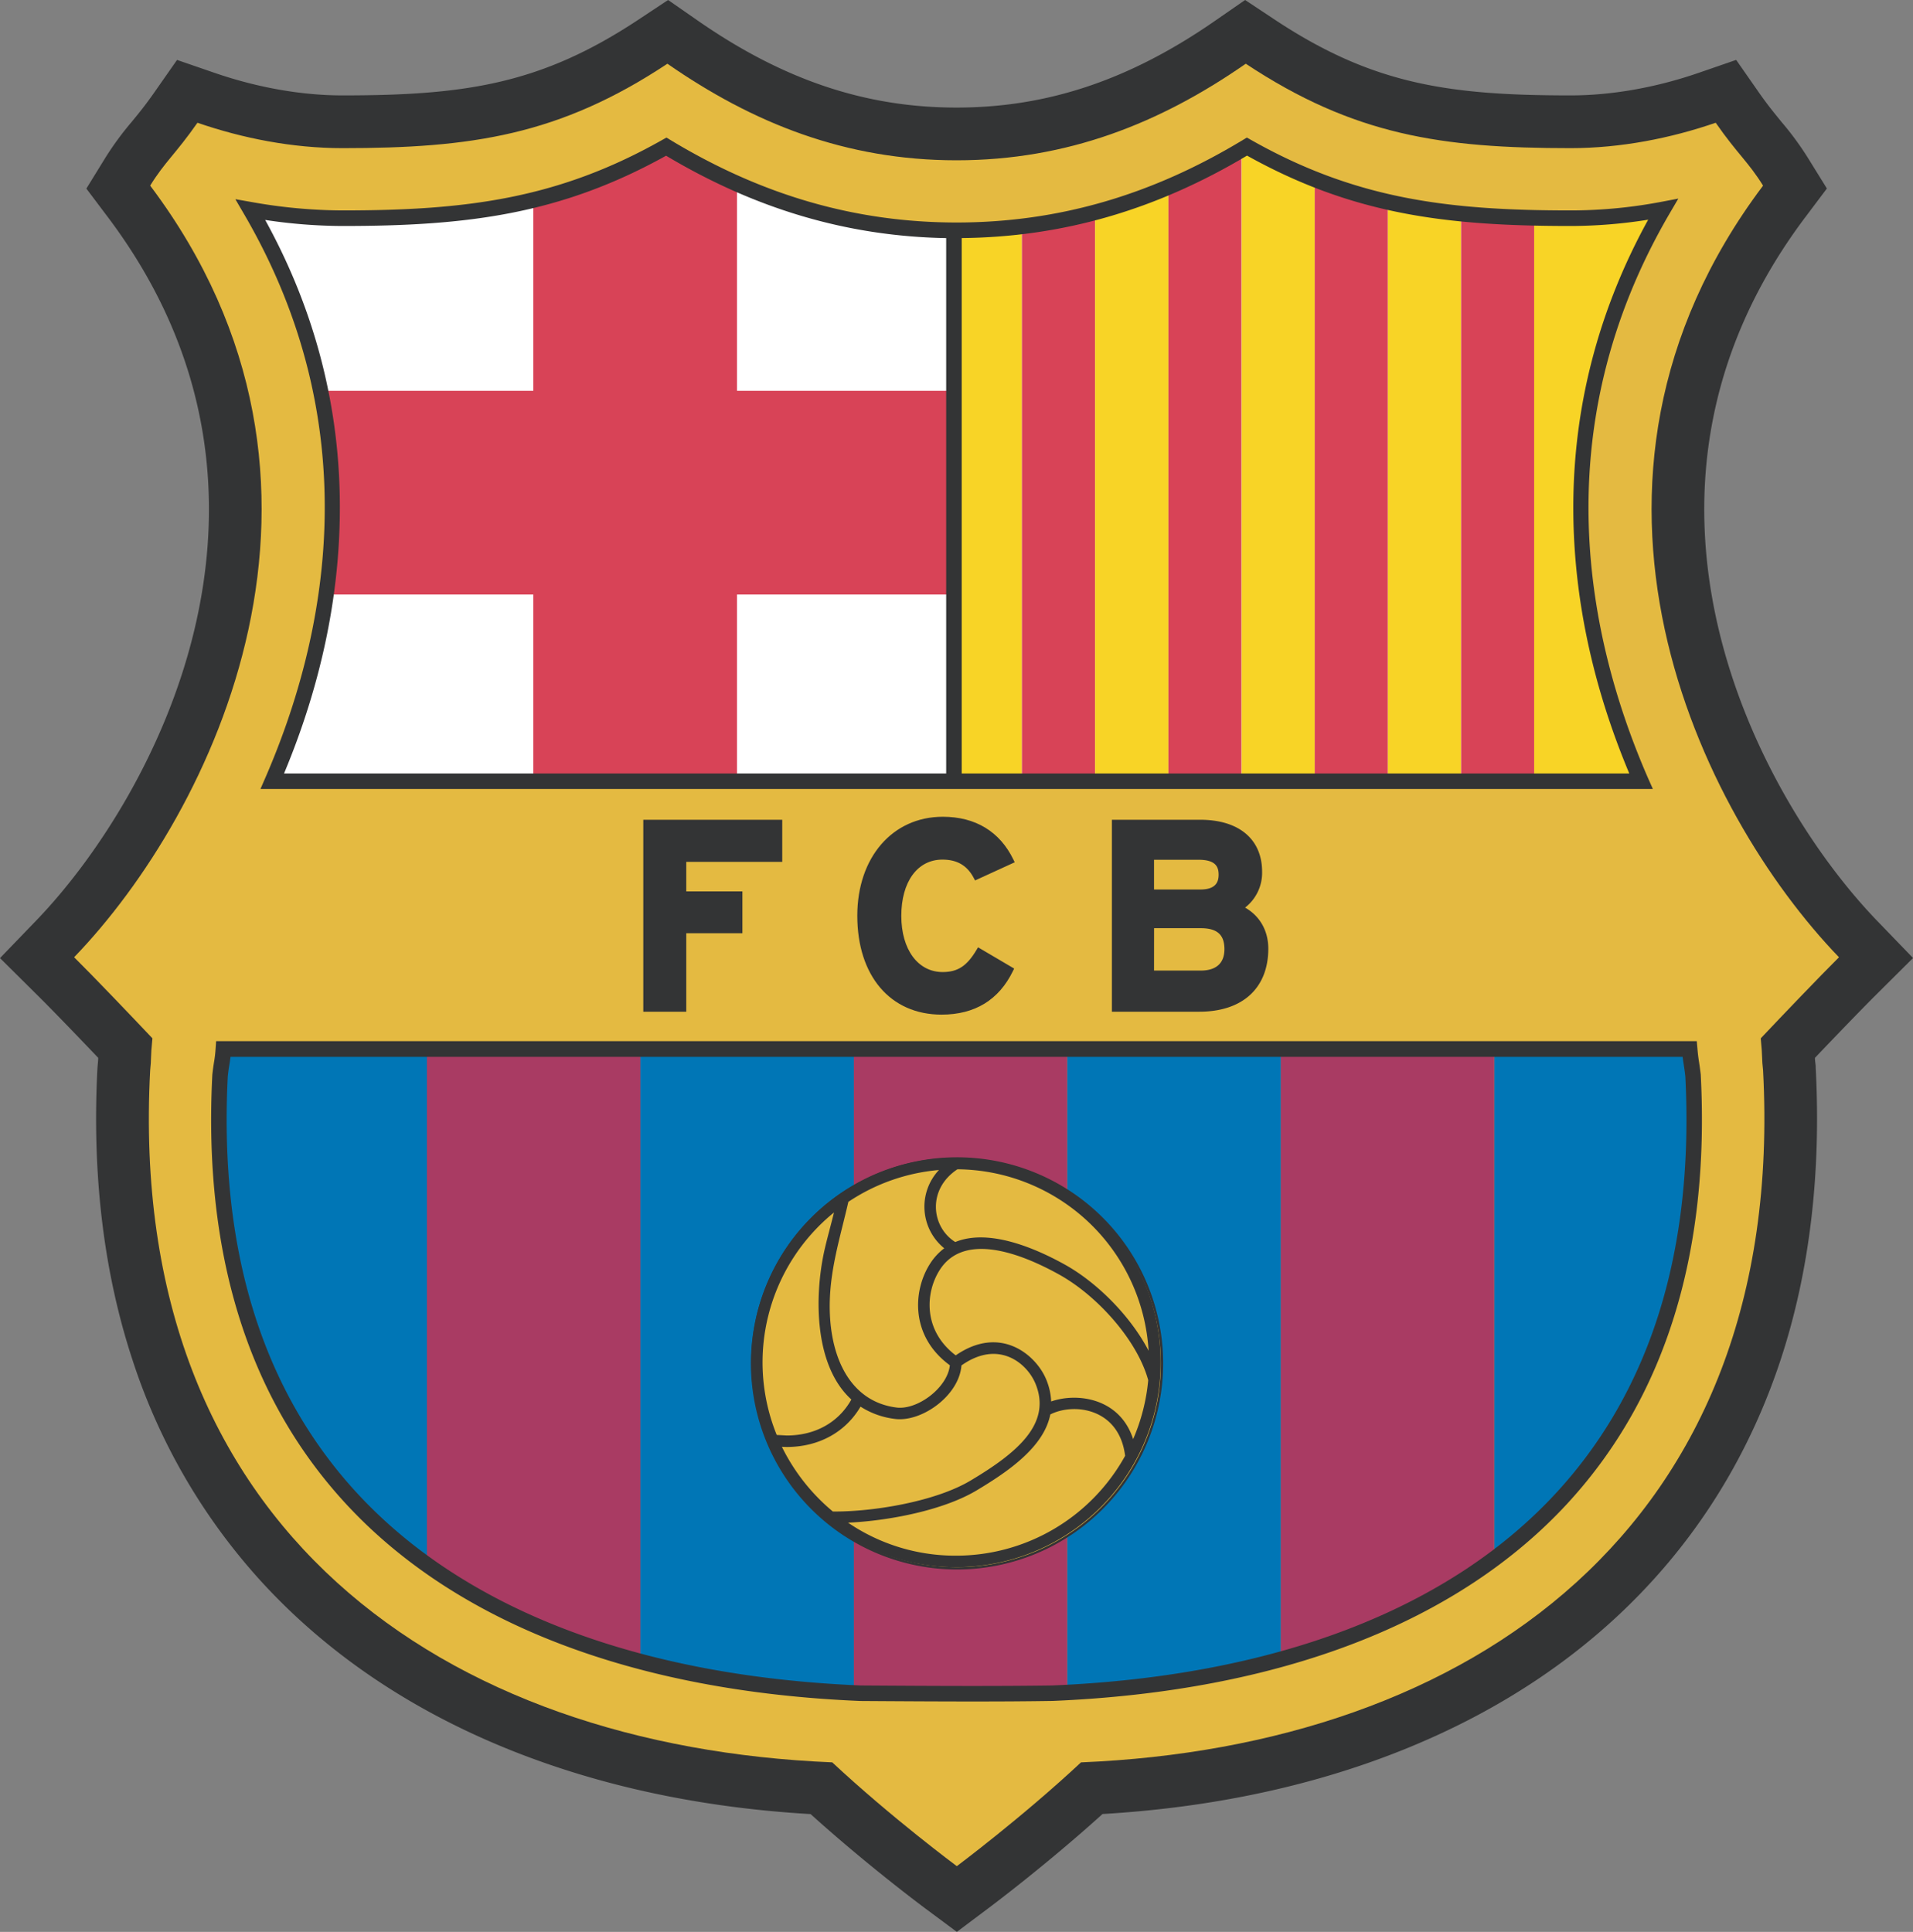 <svg xmlns="http://www.w3.org/2000/svg" xmlns:xlink="http://www.w3.org/1999/xlink" viewBox="0 0 947.98 957.4"><rect x="0" y="0" width="947.98" height="957.4" fill="#808080" stroke="none"/><defs><style>.cls-1,.cls-4{fill:none;}.cls-12,.cls-2{fill:#333435;}.cls-3{fill:#e4ba41;}.cls-4{stroke:#333435;stroke-miterlimit:3.86;stroke-width:0;}.cls-5{clip-path:url(#clip-path);}.cls-6{fill:#0076b6;}.cls-7{fill:#a93b63;}.cls-8{fill:#fff;}.cls-9{clip-path:url(#clip-path-2);}.cls-10{fill:#d84357;}.cls-11{fill:#f8d426;}.cls-12{fill-rule:evenodd;}</style><clipPath id="clip-path"><path class="cls-1" d="M110.75,519.82c-.53,6.52-1.06,6.84-1.77,13.36-10.51,210,132.44,298.34,317.66,305.88,35.26.35,67.18.53,94.72,0C706.75,831.52,849.68,743.13,839,533.18c-.7-6.52-1.06-6.84-1.76-13.36Z"/></clipPath><clipPath id="clip-path-2"><path class="cls-1" d="M473.82,114.13c-54.91,0-101.73-16.11-143.66-41.38-53.13,30-100.32,35.46-160.48,35.46A263,263,0,0,1,124.07,104C182.82,204.49,169.68,307.26,135,387.23H813.22c-34.91-80-47.9-182.74,10.85-283.43a247.39,247.39,0,0,1-45.76,4.41c-60,0-107.34-5.47-160.49-35.46-41.92,25.27-88.75,41.38-144,41.38"/></clipPath></defs><title>Barcelona</title><g id="Layer_2" data-name="Layer 2"><g id="Layer_1-2" data-name="Layer 1"><path class="cls-2" d="M474.16,957.4l-15.63-11.61c-1.26-.94-29-21.6-56.84-46.77-53.44-3.11-102.94-13.57-147.29-31.14-50.24-19.91-92.46-48.42-125.5-84.75A300.91,300.91,0,0,1,65.49,673.44C51.29,630.1,45.51,581.5,48.31,529l.13-1.51c.16-1.49.2-2.12.23-3.24C38.78,513.86,25.9,500.47,18.33,493L0,474.81l17.91-18.57c57.88-60,139.81-210.06,35.62-348.53L42.8,93.46l9.36-15.19A151,151,0,0,1,65.24,60.43c3.28-4,6.68-8.11,11.19-14.57L87.73,29.7l18.64,6.42c21.19,7.3,43.1,11.16,63.36,11.16,61,0,98.42-5.61,146.57-37.49L331.08,0l14.56,10.12C388,39.58,428.83,53.31,474,53.31s86-13.73,128.39-43.19L617,0l14.78,9.79c48.14,31.88,85.61,37.49,146.55,37.49,20.28,0,42.19-3.86,63.36-11.15l18.66-6.44,11.29,16.19c4.54,6.5,8,10.63,11.25,14.64a149.18,149.18,0,0,1,13,17.7l9.42,15.2-10.75,14.29c-104.19,138.45-22.3,288.53,35.56,348.54L948,474.77l-18.25,18.15c-7.57,7.54-20.34,20.81-30.36,31.33,0,1,.09,1.62.26,3l.1.86,0,.86c2.79,52.5-3,101.1-17.21,144.44-13.6,41.46-34.94,78.37-63.43,109.69-33,36.33-75.27,64.84-125.51,84.75-44.34,17.57-93.84,28-147.26,31.14-27.79,25.15-55.36,45.79-56.61,46.73ZM100.48,532.48c-4.62,89,18,161.46,67.09,215.48,54.32,59.73,141.66,95,245.93,99.31l9.68.4,7.08,6.62c15.51,14.48,32.11,28.14,43.82,37.44,11.67-9.3,28.21-23,43.72-37.44l7.08-6.62,9.67-.4C638.8,843,726.13,807.69,780.47,748c49.13-54,71.72-126.47,67.15-215.37-.38-3.37-.45-5.43-.52-7.27s-.13-3.6-.58-8.2l-1.16-11.84,8.17-8.65c5.67-6,14-14.76,22.05-23.1-36.4-44.27-64.27-101-76.17-156.09-17.3-80.09-2.77-157.48,42-225l-1-1.26a243.63,243.63,0,0,1-62.06,8.43c-62.69,0-108.4-6.16-160.61-36.92C571.5,91.51,524.34,105.58,474,105.58S376.55,91.51,330.35,62.64c-52.2,30.76-97.92,36.92-160.62,36.92a243.69,243.69,0,0,1-62.06-8.43l-1,1.23c44.77,67.57,59.29,145,42,225.07-11.92,55.13-39.8,111.82-76.2,156.08,8.17,8.48,16.6,17.33,22.05,23.1l8.23,8.7-1.21,11.91c-.48,4.71-.54,6.49-.59,8.21S100.82,529.22,100.48,532.48Z"/><path class="cls-3" d="M474.12,924.81s-32.41-24.07-61.7-51.42c-191.65-7.93-350.16-115.39-338-343,.68-6,.07-5.6,1.11-15.82-11-11.63-29.16-30.63-38.8-40.18,68.81-71.34,149-234.48,37.69-382.4C81.67,80.22,87,76.34,97.85,60.83c22.31,7.69,47,12.59,71.88,12.59,63.83,0,107.41-6.35,161-41.84C373.07,61,419,79.44,474,79.44S575,61,617.33,31.58c53.59,35.49,97.15,41.84,161,41.84,24.81,0,49.58-4.9,71.88-12.59C861,76.34,866.38,80.22,873.68,92c-111.32,147.92-31.16,311.06,37.62,382.4-9.6,9.55-27.79,28.55-38.77,40.18,1,10.22.42,9.79,1.15,15.82,12.11,227.61-146.46,335.07-338,343-29.29,27.35-61.52,51.42-61.52,51.42"/><path class="cls-4" d="M474.12,924.81s-32.41-24.07-61.7-51.42c-191.65-7.93-350.16-115.39-338-343,.68-6,.07-5.6,1.11-15.82-11-11.63-29.16-30.63-38.8-40.18,68.81-71.34,149-234.48,37.69-382.4C81.67,80.22,87,76.34,97.85,60.83c22.31,7.69,47,12.59,71.88,12.59,63.83,0,107.41-6.35,161-41.84C373.07,61,419,79.44,474,79.44S575,61,617.33,31.58c53.59,35.49,97.15,41.84,161,41.84,24.81,0,49.58-4.9,71.88-12.59C861,76.34,866.38,80.22,873.68,92c-111.32,147.92-31.16,311.06,37.62,382.4-9.6,9.55-27.79,28.55-38.77,40.18,1,10.22.42,9.79,1.15,15.82,12.11,227.61-146.46,335.07-338,343C506.35,900.74,474.12,924.81,474.12,924.81Z"/><g class="cls-5"><rect class="cls-6" x="105.75" y="519.82" width="105.84" height="319.77"/><rect class="cls-7" x="211.55" y="519.82" width="105.82" height="319.77"/><rect class="cls-6" x="317.33" y="519.82" width="105.84" height="319.77"/><rect class="cls-7" x="423.12" y="519.82" width="105.78" height="319.77"/><rect class="cls-6" x="528.89" y="519.82" width="105.84" height="319.77"/><rect class="cls-7" x="634.7" y="519.82" width="105.79" height="319.77"/><rect class="cls-6" x="740.5" y="519.82" width="105.74" height="319.77"/></g><path class="cls-2" d="M482.15,843.22c-16.42,0-34.59-.1-55.5-.24h-.13c-112.84-4.66-201.41-38.83-256.11-98.82C122.68,691.81,100.74,620.77,105.2,533v-.19c.31-3,.6-4.8.85-6.36a62.3,62.3,0,0,0,.8-6.88l.25-3.58H840.83l.31,3.52c.3,3.52.55,5.15.85,7.05.23,1.53.5,3.27.83,6.21l0,.23c4.46,87.76-17.49,158.81-65.22,211.15-54.7,60-143.25,94.14-256.08,98.8h-.11C509.22,843.15,496.33,843.22,482.15,843.22Zm-55.38-7.93c38.87.27,68.25.37,94.5,0C632,830.71,718.66,797.41,771.94,739c46.28-50.75,67.56-119.87,63.23-205.46-.3-2.71-.55-4.27-.78-5.78-.19-1.22-.37-2.4-.56-4H114.22c-.18,1.61-.37,2.79-.57,4-.25,1.51-.5,3.07-.78,5.8-4.33,85.59,16.94,154.72,63.22,205.47C229.37,797.4,316.05,830.71,426.77,835.29Z"/><path class="cls-3" d="M372.77,675.7A101.53,101.53,0,1,1,474.33,777.25,101.59,101.59,0,0,1,372.77,675.7"/><path class="cls-2" d="M474.33,777.81A102.14,102.14,0,1,1,576.4,675.7,102.23,102.23,0,0,1,474.33,777.81Zm0-203.15a101,101,0,1,0,100.93,101A101.13,101.13,0,0,0,474.33,574.66Z"/><path class="cls-2" d="M473.6,573.75A101.45,101.45,0,1,1,372.26,675.21,101.46,101.46,0,0,1,473.6,573.75M421.86,693.54c-18.32-16.67-18.34-50.61-13.47-73.21,1.4-6.3,3.17-12.43,4.89-19.45A95.64,95.64,0,0,0,384.9,711.13l5,.27c14.17,0,25.71-6.55,32-17.86m98.58,7.4c-3.15,16-20.35,28-36.51,37.67-16.58,9.91-43.53,15.06-63.72,16a94.63,94.63,0,0,0,53.39,16.35,95.77,95.77,0,0,0,83.91-49.48c-2.93-23.65-25.38-26.43-37.07-20.51M412.75,749.08c20,.15,50.72-4.9,68.24-15.36,22.75-13.57,40.44-28.06,32.09-48.11-4.25-10.15-18.35-21.89-36.64-8.92-1.14,14.95-19.68,28.2-32.95,26.5a40.52,40.52,0,0,1-17.06-6.09c-7.48,12.76-20.83,20-36.58,20l-2.38-.07a97.92,97.92,0,0,0,25.28,32.07m60.63-133.57c15.84-6.52,37.82,2,54.54,11.31,15.73,8.82,32.25,25.27,41.27,42.57a95.73,95.73,0,0,0-94.74-89.94c-15.07,9.94-13,28.62-1.07,36.06m-2.68,61.07c-19.6-14.3-18.38-36.79-9.93-50.15a29,29,0,0,1,7.14-7.82,26.55,26.55,0,0,1-2.62-38.8,95.46,95.46,0,0,0-44.89,15.78c-4.13,18-9.49,34.44-9.23,53.11.41,25.35,10.89,46,33.06,48.82,10.31,1.34,25.29-9.7,26.47-20.94M569,684c-5.43-19.81-25.13-41.7-43.85-52.2-23.15-12.9-48.44-19.91-59.54-2.33-7.17,11.35-8.16,30,8,42.22,22-15.22,39.62-.41,44.75,11.74a31.69,31.69,0,0,1,2.54,11.11c13-4.55,34.09-1.63,40.62,18.67A95.44,95.44,0,0,0,569,684"/><path class="cls-8" d="M134.91,387.2c34.84-80,47.9-182.82-10.8-283.22a264.75,264.75,0,0,0,45.62,4.19c60.11,0,107.33-5.46,160.41-35.49,41.92,25.37,88.82,41.45,143.73,41.48,55.19,0,102.1-16.11,144-41.48,53.05,30,100.38,35.49,160.42,35.49a244.92,244.92,0,0,0,45.8-4.44C765.28,204.38,778.27,307.16,813.2,387.2H134.91"/><g class="cls-9"><rect class="cls-10" x="264.28" y="72.75" width="100.94" height="314.48"/><rect class="cls-10" x="135.48" y="193.67" width="337.25" height="100.97"/><rect class="cls-11" x="760.28" y="72.75" width="60.31" height="314.48"/><rect class="cls-11" x="470.15" y="72.75" width="36.27" height="314.48"/><rect class="cls-10" x="506.42" y="72.75" width="36.25" height="314.48"/><rect class="cls-11" x="542.67" y="72.75" width="36.32" height="314.48"/><rect class="cls-10" x="579" y="72.75" width="36.23" height="314.48"/><rect class="cls-11" x="615.26" y="72.75" width="36.25" height="314.48"/><rect class="cls-10" x="651.5" y="72.75" width="36.25" height="314.48"/><rect class="cls-11" x="687.75" y="72.75" width="36.3" height="314.48"/><rect class="cls-10" x="724.05" y="72.75" width="36.21" height="314.48"/></g><path class="cls-2" d="M819.07,391h-690l2.34-5.37c29.77-68.42,52.11-172.49-10.6-279.75l-4.18-7.17,8.17,1.44a260.17,260.17,0,0,0,44.95,4.14c61.22,0,106.79-5.73,158.52-35l2-1.11,1.92,1.17c45.45,27.5,91.81,40.88,141.74,40.92,50.13,0,96.59-13.42,142-40.92l1.93-1.17,2,1.11c51.69,29.26,97.27,35,158.52,35A241.65,241.65,0,0,0,823.39,100l8.3-1.58-4.27,7.29c-62.87,107.59-40.52,211.65-10.7,280Zm-342.5-7.68H807.38c-18.17-43.35-27.49-87.1-27.73-130.14-.27-50.61,12.21-99.12,37.1-144.3A246.91,246.91,0,0,1,778.31,112c-61.77,0-108-5.74-160.35-34.88-45.25,27-91.56,40.36-141.39,40.86Zm-335.84,0H468.88V118c-48.78-.89-94.26-14.27-138.8-40.83C277.68,106.27,231.47,112,169.73,112a261.14,261.14,0,0,1-38.32-3c24.87,45.1,37.32,93.57,37,144.2C168.18,296.25,158.86,340,140.73,383.36Z"/><polygon class="cls-2" points="386.23 425.72 386.23 407.67 320.19 407.67 320.19 499.97 338.67 499.97 338.67 461.07 366.5 461.07 366.5 443.17 338.67 443.17 338.67 425.72 386.23 425.72"/><path class="cls-2" d="M340.08,501.38h-21.3V406.27h68.86v20.86H340.08v14.63H367.9v20.72H340.08Zm-18.48-2.81h15.66V459.66h27.83V444.57H337.26V424.31h47.57V409.08H321.6Z"/><path class="cls-2" d="M501,426.67c-5.81-12-16.33-20.47-33.76-20.47-24,0-41,19.52-41,47.65,0,29.11,16.21,47.57,40.34,47.57,16.75,0,27.82-7.82,34.15-20.83l-15.62-9.23c-4.84,8.18-9.73,11.73-18.05,11.73-13.83,0-21.88-12.68-21.88-29.24,0-17.17,8-29.3,21.77-29.3,8.35,0,13.58,3.71,16.9,10L501,426.67"/><path class="cls-2" d="M466.58,502.83c-25.36,0-41.75-19.23-41.75-49,0-28.89,17.43-49.06,42.38-49.06,16.17,0,28.28,7.35,35,21.27l.63,1.29-19.65,9-.62-1.18C479.28,428.9,474.31,426,467,426c-12.37,0-20.36,11-20.36,27.89,0,16.65,8.23,27.84,20.47,27.84,7.51,0,12.07-3,16.84-11.05l.72-1.21L502.56,480l-.57,1.17C495,495.55,483.1,502.83,466.58,502.83Zm.63-95.23c-23.3,0-39.57,19-39.57,46.25,0,28,15.29,46.16,38.94,46.16,14.89,0,25.75-6.35,32.3-18.88l-13.29-7.85c-5.07,8.05-10.36,11.22-18.53,11.22-13.93,0-23.29-12.32-23.29-30.65,0-18.65,9.1-30.7,23.18-30.7,7.93,0,13.67,3.14,17.49,9.59L499.06,426C492.64,413.79,481.93,407.6,467.21,407.6Z"/><path class="cls-12" d="M627.08,470.16c0-10.12-5.45-16.88-12.85-20.2,6-3.63,9.76-10,9.76-17.93,0-15.83-11.36-24.36-29.25-24.36H552.38V500h42c19.77,0,32.75-10.42,32.75-29.81m-21.8-36.65c0,5.14-2.77,8.74-10.38,8.74H570.47V424.69H594c8,0,11.33,3,11.33,8.82m2.87,36.9c0,7.26-4.23,12-13.17,12H570.47V458.6H595c8.94,0,13.17,3.92,13.17,11.81"/><path class="cls-2" d="M594.33,501.38H551V406.26h43.77c19.2,0,30.66,9.64,30.66,25.77A21.84,21.84,0,0,1,617,449.79c7.34,4.17,11.5,11.47,11.5,20.37C628.49,489.71,615.72,501.38,594.33,501.38Zm-40.55-2.81h40.55c19.63,0,31.34-10.62,31.34-28.41,0-8.72-4.27-15.44-12-18.91l-2.46-1.11,2.31-1.38c5.86-3.52,9.08-9.46,9.08-16.73,0-14.59-10.15-22.95-27.84-22.95h-41ZM595,483.83H569.07V457.2H595c9.67,0,14.58,4.44,14.58,13.21C609.56,478.94,604.25,483.83,595,483.83ZM571.88,481H595c7.7,0,11.76-3.67,11.76-10.61,0-7.19-3.62-10.4-11.76-10.4h-23.1Zm23-37.36H569.07V423.29H594c8.57,0,12.74,3.34,12.74,10.22C606.69,438.14,604.64,443.66,594.9,443.66Zm-23-2.82h23c8,0,9-4.18,9-7.33,0-3.66-1.18-7.41-9.92-7.41H571.88Z"/></g></g></svg>